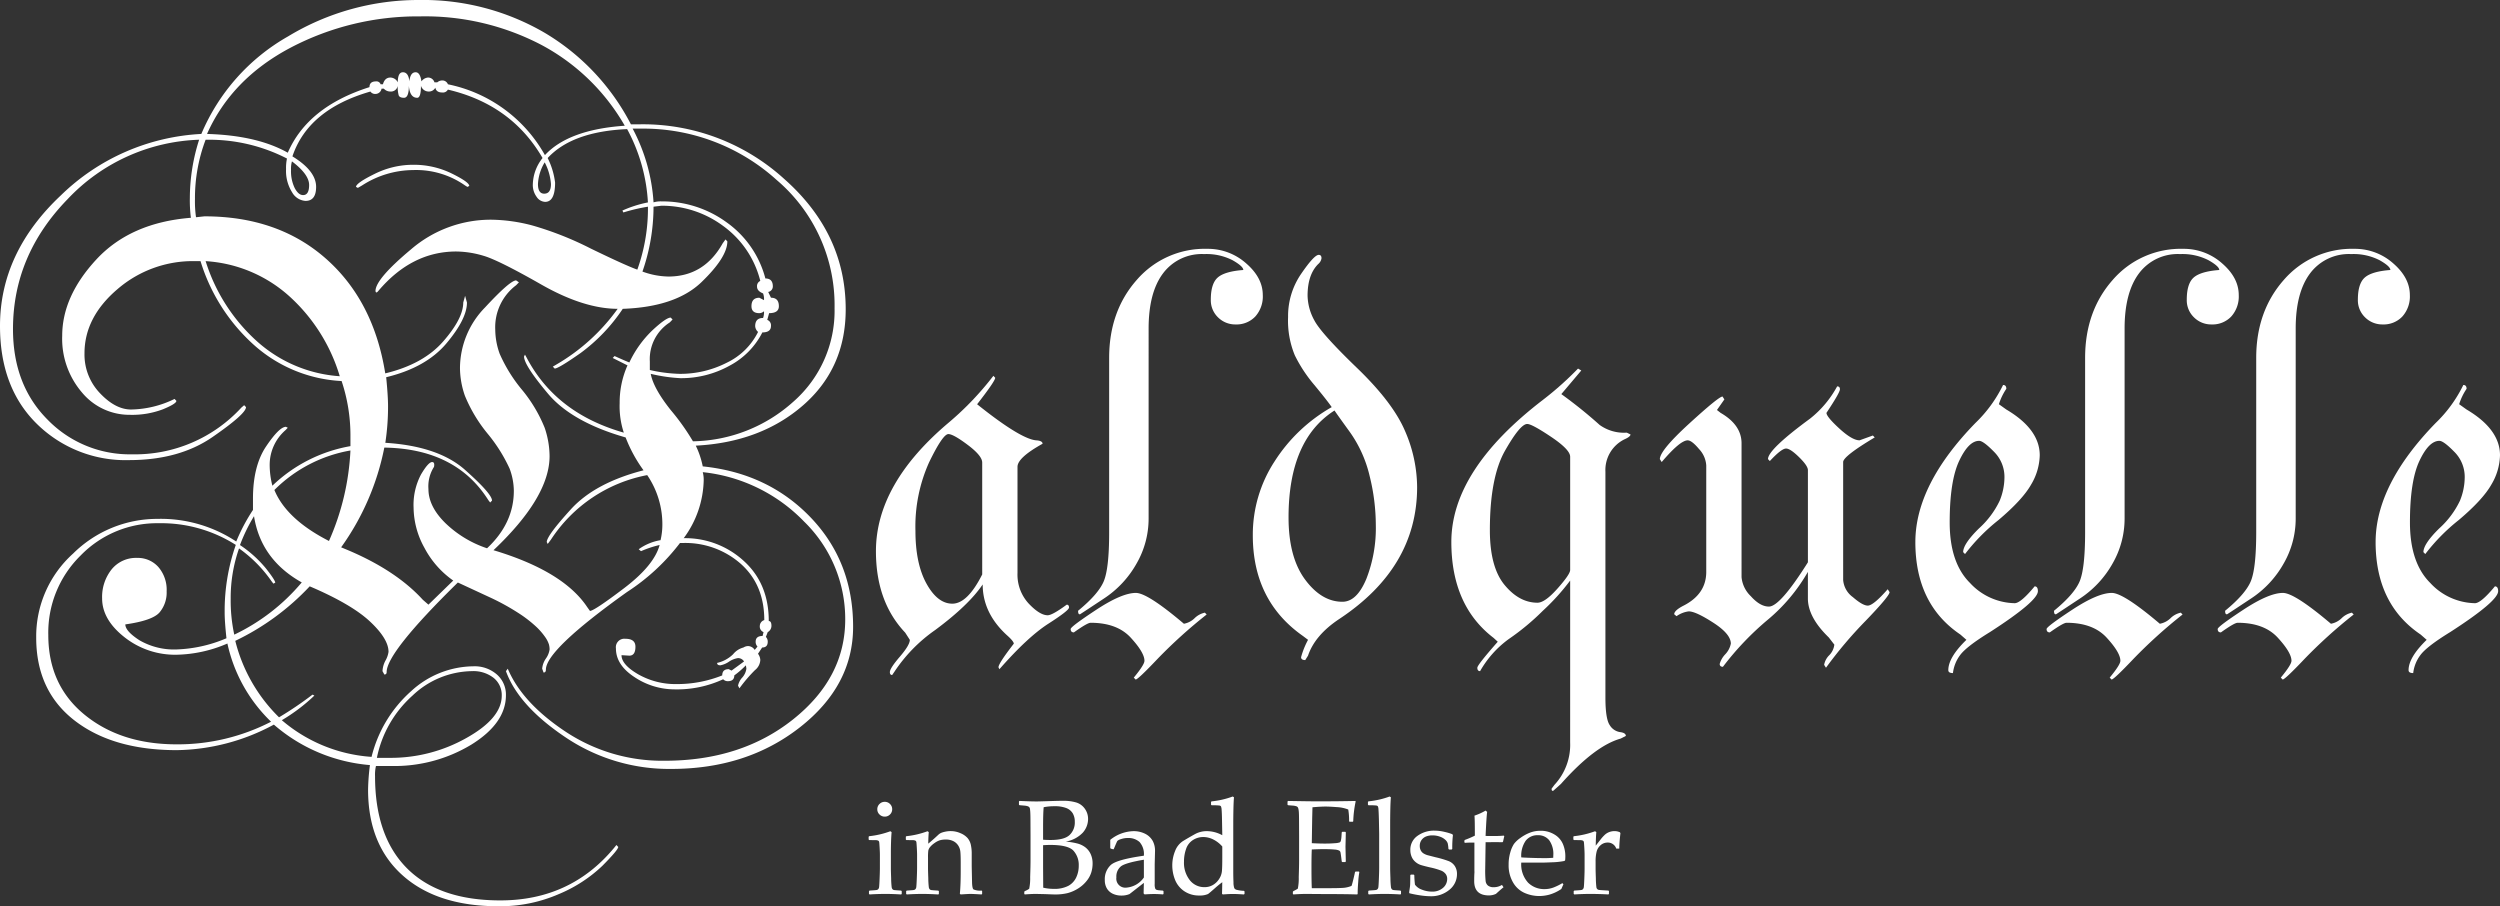 <svg xmlns="http://www.w3.org/2000/svg" width="519.589" height="188.349" viewBox="0 0 519.589 188.349">
  <rect x="0" y="0" width="519.589" height="188.349" fill="#333333" stroke="none"/>
  <g id="Gruppe_1688" data-name="Gruppe 1688" transform="translate(-330 -324.224)">
    <path id="Pfad_1" data-name="Pfad 1" d="M129.366,64.285a36.553,36.553,0,0,1-8.731,9.111q-4.582,3.205-5.354,3.205l-.385-.4.674-.4A41.034,41.034,0,0,0,128.3,64.285a37.644,37.644,0,0,0,6.366-21.327,36.753,36.753,0,0,0-5.111,1.2l-.194-.4a24.407,24.407,0,0,1,5.3-1.688,36.238,36.238,0,0,0-4.319-15.235q-11.424.5-16.517,6.009a15.666,15.666,0,0,1,1.543,5.106q0,4.005-2.07,4.005a2.225,2.225,0,0,1-1.772-1.05,4.136,4.136,0,0,1-.788-2.553,9.12,9.12,0,0,1,2.025-5.508q-6.437-11.114-19.678-14.22a1.155,1.155,0,0,1-1.158.6c-.838,0-1.32-.332-1.448-1a1.5,1.5,0,0,1-1.349.8,1.679,1.679,0,0,1-1.64-1.2q0,2.5-.773,2.5-1.544,0-1.737-2.5,0,2.5-1.008,2.5-.9,0-1.106-.5a6.368,6.368,0,0,1-.2-2,1.436,1.436,0,0,1-1.543,1.2,1.823,1.823,0,0,1-1.351-.6H79.3a1.3,1.3,0,0,1-1.349,1.1,1.172,1.172,0,0,1-.966-.5Q64.056,22.745,60.776,32.5,65.7,35.519,65.7,38.84q0,2.916-2.209,2.916a3.47,3.47,0,0,1-2.788-1.8,8.284,8.284,0,0,1-1.249-4.807,9.225,9.225,0,0,1,.19-2.2,35.309,35.309,0,0,0-16.912-3.9,34.278,34.278,0,0,0-2.211,12.314,23.233,23.233,0,0,0,.194,3.605,68.018,68.018,0,0,0,2.025,9.312A37.38,37.38,0,0,0,53.588,71.094,28.579,28.579,0,0,0,70.712,78.2a29.722,29.722,0,0,0,9.359-.6q7.91-1.9,12.058-6.659t4.149-8.061l.385-1.4.387,1.4q0,3.405-4.246,8.461T80.262,78.4a29.916,29.916,0,0,1-9.163.8A29.567,29.567,0,0,1,53.01,71.9,38.506,38.506,0,0,1,41.675,54.272a61.1,61.1,0,0,1-2.005-9.011,29.41,29.41,0,0,1-.213-4.105,39.988,39.988,0,0,1,1.93-12.116A39.287,39.287,0,0,0,14.037,41.406Q2.7,53.07,2.7,68.391q0,11.615,7.186,18.825A23.794,23.794,0,0,0,27.4,94.424a30.028,30.028,0,0,0,22.766-9.712l.579-.5.385.4q0,1.4-6.945,6.207T26.82,95.626a26.255,26.255,0,0,1-19.15-7.52Q0,80.585,0,67.749,0,52.507,12.631,40.622A45.133,45.133,0,0,1,41.847,27.838,42.116,42.116,0,0,1,59.875,7.561,52.356,52.356,0,0,1,87.064,0a50.208,50.208,0,0,1,26.128,6.81,47.39,47.39,0,0,1,17.933,19.024h2.025A43.641,43.641,0,0,1,162.943,37.15q12.826,11.314,12.824,27.135,0,12.218-8.827,19.927t-22.331,8.41a43.3,43.3,0,0,1-14.567-1.7q-11.193-3.2-16.159-9.111T108.914,74.1l.194-.4.385.7q6.078,11.514,20.162,15.52a44.915,44.915,0,0,0,14.375,1.8,31.949,31.949,0,0,0,20.885-8.26,25.1,25.1,0,0,0,8.537-19.377A34.155,34.155,0,0,0,161.409,37.4a41.292,41.292,0,0,0-28.282-10.666h-1.64a37.573,37.573,0,0,1,4.341,15.321,5.3,5.3,0,0,1,1.646-.2,22.679,22.679,0,0,1,13.512,4.333,20.724,20.724,0,0,1,8.087,11.687q1.55,0,1.549,1.643a1.159,1.159,0,0,1-.964,1.161l.579,1.2q1.639,0,1.64,1.757,0,1.449-2.025,1.448l-.387,1.4a1.2,1.2,0,0,1,.772,1.255q0,1.35-1.79,1.349a16.031,16.031,0,0,1-6.844,6.931,20.708,20.708,0,0,1-10.179,2.58,33.674,33.674,0,0,1-6.174-.9l-4.919-1.8-2.989-1.5.385-.4q2.217,1,2.991,1.3,3.856,1.5,4.341,1.6a30.8,30.8,0,0,0,6.174.8,21.22,21.22,0,0,0,9.839-2.325,13.951,13.951,0,0,0,6.482-6.386,1.73,1.73,0,0,1-.6-1.2q0-1.7,1.64-1.7a3.557,3.557,0,0,0,.194-1.4,1.515,1.515,0,0,1-.966.4q-1.639,0-1.64-1.448,0-1.756,1.64-1.757l.966.5a3.37,3.37,0,0,0-.194-1.4q-1.254-.5-1.255-1.4a1.182,1.182,0,0,1,.676-1.2A20.059,20.059,0,0,0,150.3,46.963a21.339,21.339,0,0,0-12.832-4.206l-1.64.2a41.179,41.179,0,0,1-2.314,13.516,31.113,31.113,0,0,1-4.149,7.811M72.836,93.627a29.482,29.482,0,0,0-15.821,8.221,29.139,29.139,0,0,0-4.149,5.315,35.361,35.361,0,0,0-2.989,6.117,24.784,24.784,0,0,1,5.4,4.864q1.929,2.458,1.928,2.959l-.385.2-.385-.5a27.726,27.726,0,0,0-6.753-6.821,31.074,31.074,0,0,0-1.737,10.428,33.584,33.584,0,0,0,.774,7.625l.192,1.2a33.655,33.655,0,0,0,9.082,15.848,73.711,73.711,0,0,0,6.958-4.715l.387.2a37.186,37.186,0,0,1-6.765,5.116,31.96,31.96,0,0,0,18.65,7.62,26.8,26.8,0,0,1,8.262-13.688,19.346,19.346,0,0,1,12.9-5.135,7,7,0,0,1,4.88,1.7,5.548,5.548,0,0,1,1.885,4.3q0,5.808-7.164,10.264a30.888,30.888,0,0,1-16.653,4.456H78.14a7.823,7.823,0,0,0-.192,2.1q0,12.516,6.656,19.176t19.389,6.659q14.566,0,23.635-10.914l.482-.6.385.4q0,.6-3.28,3.907A29.465,29.465,0,0,1,116.2,185.8a30.629,30.629,0,0,1-12.589,2.553q-12.734,0-19.921-6.408T76.5,164.118a45.1,45.1,0,0,1,.385-5.108,34.749,34.749,0,0,1-19.968-8.41,43.547,43.547,0,0,1-20.162,5.307q-13.312,0-21.272-6.171T7.525,132.526a23.133,23.133,0,0,1,7.652-17.458,24.848,24.848,0,0,1,17.564-7.227A28.425,28.425,0,0,1,49.1,112.549a38.132,38.132,0,0,1,3.57-6.708,27.347,27.347,0,0,1,3.955-4.907,31.124,31.124,0,0,1,16.207-8.211,36.67,36.67,0,0,1,7.138-.7q11.092.671,16.689,5.641t5.6,6.376l-.385.4-.385-.5Q94.733,93.224,79.78,93.024a40.525,40.525,0,0,0-6.945.6M47.079,132.775q-.388-3.6-.387-5.506a41.547,41.547,0,0,1,2.316-14.019,28.868,28.868,0,0,0-16.05-4.505,22.111,22.111,0,0,0-16.2,6.708,22.432,22.432,0,0,0-6.719,16.522q0,10.412,7.543,16.572T36.73,154.7A42.321,42.321,0,0,0,56.339,150a31.941,31.941,0,0,1-9.068-16.221Zm88.173-55.039q.584,3.015,4.185,7.532A47.274,47.274,0,0,1,144.01,91.7l.585.9a17.809,17.809,0,0,1,1.458,4.319v1.2a6.256,6.256,0,0,1,.2,1.809,20.931,20.931,0,0,1-4.173,11.951l-.776,1a43.629,43.629,0,0,1-10.963,10.145q-16.886,12.049-16.884,16.153c0,.4-.164.6-.486.6l-.288-.8a4.416,4.416,0,0,1,.771-2.106,4.38,4.38,0,0,0,.773-1.9,4.212,4.212,0,0,0-.144-1.052,5.708,5.708,0,0,0-.767-1.5,13.714,13.714,0,0,0-1.916-2.2,25.972,25.972,0,0,0-3.641-2.8,47.979,47.979,0,0,0-5.7-3.154l-6.9-3.2q-14.8,14.519-14.8,18.624c0,.332-.16.5-.478.5l-.385-.7a5.2,5.2,0,0,1,.626-2.209,5.092,5.092,0,0,0,.628-1.8q0-2.7-3.853-6.308T64.37,121.861a51.871,51.871,0,0,1-15.444,11.316l-1.737.6a27.762,27.762,0,0,1-10.522,2.3,16.95,16.95,0,0,1-10.811-3.654q-4.632-3.654-4.631-8.061a9.189,9.189,0,0,1,1.962-6.009,6.5,6.5,0,0,1,5.317-2.4,5.7,5.7,0,0,1,4.406,1.891,7.237,7.237,0,0,1,1.725,5.069,6.4,6.4,0,0,1-1.48,4.374q-1.479,1.692-7.107,2.485,0,1.4,2.942,3.3a14.334,14.334,0,0,0,7.865,1.9,28.825,28.825,0,0,0,10.131-2.287q.385-.2,1.737-.8a41.766,41.766,0,0,0,13.992-10.836q-8.579-4.808-9.944-13.92l-.194-1.2v-2.3q0-6.81,2.738-10.865t4.111-4.056l.385.2-.482.5a9.541,9.541,0,0,0-3.28,7.11,17.5,17.5,0,0,0,.581,4.505l.389.8q2.522,6.106,11.352,10.612a52.4,52.4,0,0,0,4.463-18.823V90.319A35.656,35.656,0,0,0,71,79.2l-.383-1A36.43,36.43,0,0,0,59.978,61.431a28.6,28.6,0,0,0-17.285-7.159H40.478A23.982,23.982,0,0,0,24.4,60.11q-6.84,5.841-6.838,13.325a11.6,11.6,0,0,0,3.216,8.285q3.215,3.393,6.476,3.392a21.259,21.259,0,0,0,9.023-2.2l.385.4q0,.6-2.8,1.753a18.039,18.039,0,0,1-6.85,1.15,12.811,12.811,0,0,1-9.983-4.655,17.147,17.147,0,0,1-4.1-11.765q0-8.21,7.1-15.872t19.66-8.66l2.8-.3q15.262,0,25.214,8.763T80.069,77.6l.194.8q.385,3.9.387,6.007a49.962,49.962,0,0,1-.579,7.711l-.194.9A53.1,53.1,0,0,1,70.9,113.75l1.454.607q10,4.242,15.527,10.3l1.164,1.011,5.153-5.008a19.183,19.183,0,0,1-5.988-6.808,17.5,17.5,0,0,1-2.252-8.311,13.556,13.556,0,0,1,1.533-6.909q1.532-2.6,2.325-2.6.581,0,.387,1a7.509,7.509,0,0,0-1.158,4.606q0,3.605,3.5,7.058a22.823,22.823,0,0,0,8.681,5.258q5.566-5.217,5.567-11.937a13.5,13.5,0,0,0-.875-4.614,32.867,32.867,0,0,0-4.574-7.272,30.8,30.8,0,0,1-4.72-7.875A17.781,17.781,0,0,1,95.6,76.534a18.119,18.119,0,0,1,5.21-12.638q5.21-5.62,6.462-5.619l.579.4-.579.6a10.937,10.937,0,0,0-4.341,9.226,15.062,15.062,0,0,0,.917,5.016A31.356,31.356,0,0,0,108.481,81a29.915,29.915,0,0,1,4.726,7.924,18.643,18.643,0,0,1,1.014,5.869q0,8.527-11.655,19.56,14.483,4.343,19.47,11.81l.577.806q.868,0,7.091-4.721t7.379-8.941l.194-1a14.233,14.233,0,0,0,.385-3.113,18.127,18.127,0,0,0-3.149-10.448l-.763-1a29.432,29.432,0,0,1-3.722-6.833l-.381-1a17.432,17.432,0,0,1-.859-6.127,18.905,18.905,0,0,1,1.624-7.836l.383-.6a22.447,22.447,0,0,1,4.829-6.73q2.818-2.612,3.776-2.613l.385.4-.579.6a9.071,9.071,0,0,0-4.147,8.135v1.809Zm-5.4-51.6A43.6,43.6,0,0,0,112.58,9.363,52.148,52.148,0,0,0,87.339,3.406a56.818,56.818,0,0,0-26.9,6.48q-12.3,6.484-17.412,17.952,10.417.3,16.785,3.9,4.146-9.56,16.979-13.629,0-1.19,1.349-1.191a.89.89,0,0,1,.964.6h.484q.382-1.4,1.543-1.4a1.739,1.739,0,0,1,1.543,1q0-2.1,1.061-2.1c.772,0,1.221.634,1.351,1.9q.184-1.9,1.3-1.9.928,0,1.207,1.9a1.85,1.85,0,0,1,1.351-.8,1.376,1.376,0,0,1,1.351,1h.579a1.619,1.619,0,0,1,1.061-.4,1.238,1.238,0,0,1,1.158.8,29.92,29.92,0,0,1,20.162,14.72q4.919-5.306,16.592-6.107m-65.6,12.314q0-2.2-3.57-4.905a5.717,5.717,0,0,0-.192,1.8,7.988,7.988,0,0,0,.771,3.755c.516.968,1.093,1.452,1.737,1.452q1.254,0,1.255-2.1m21.608-4.2a17.9,17.9,0,0,1,8.007,1.8q3.666,1.8,3.667,2.6l-.387.2-.482-.3a17.707,17.707,0,0,0-10.805-3.2,19.722,19.722,0,0,0-10.611,3.2l-.867.5-.385-.2q0-.8,3.859-2.7a17.9,17.9,0,0,1,8.005-1.9M133.61,56.474a16.334,16.334,0,0,0,5.307,1q7.427,0,11.287-6.909l.579-.8.385.4q0,3.282-5.354,8.453t-16.351,5.566H128.4q-7.044,0-15.918-5.057t-11.963-5.957a20.423,20.423,0,0,0-5.692-.9q-9.261,0-16.207,8.211c-.322.4-.514.4-.579,0q0-2.489,7.381-8.654a25.39,25.39,0,0,1,16.736-6.166,34.8,34.8,0,0,1,8.49,1.2,67.887,67.887,0,0,1,12.156,4.807q7.427,3.605,9.742,4.4ZM78.334,157.508h2.8A31.929,31.929,0,0,0,96.9,153.4q7.379-4.107,7.381-8.812a4.576,4.576,0,0,0-1.689-3.7,6.8,6.8,0,0,0-4.485-1.4,18.249,18.249,0,0,0-12.348,5.057,23.606,23.606,0,0,0-7.429,12.967m56.242-58.777a30.731,30.731,0,0,0-20.067,13.418l-.674.9-.194-.4q0-1.3,5.016-6.808T133.8,97.73a33.636,33.636,0,0,1,12.251-.8q13.6,1.4,22.43,10.614t8.825,22.73q0,12.215-11.044,20.876T139.5,159.811a38.559,38.559,0,0,1-21.948-6.558q-9.791-6.558-12.4-13.768l.385-.5q2.99,7.109,12.06,13.116a36.358,36.358,0,0,0,20.547,6.009q15.917,0,26.723-8.625t10.8-20.761a28.264,28.264,0,0,0-8.537-20.312,34.223,34.223,0,0,0-21.079-10.28,33.682,33.682,0,0,0-11.479.6M114.509,38.252a11.5,11.5,0,0,0-1.3-4.507,9.464,9.464,0,0,0-1.4,4.507q0,2,1.3,2,1.4,0,1.4-2m22.671,75a21.84,21.84,0,0,0-3.955,1.3l-.482-.4a10.842,10.842,0,0,1,4.631-1.9,24.627,24.627,0,0,1,4.726-.4,17.973,17.973,0,0,1,12.455,4.706q5.222,4.709,5.222,12.517.557,0,.557,1a1.5,1.5,0,0,1-.772,1.3l-.385,1a1.389,1.389,0,0,1,.385,1q0,1.2-1.158,1.2l-.867,1.3a2.355,2.355,0,0,1,.482,1.3,2.858,2.858,0,0,1-1.11,2.1,30.719,30.719,0,0,0-3.23,3.786l-.29-.552a3.523,3.523,0,0,1,.869-1.682,3.469,3.469,0,0,0,.867-1.852l-.1-.7a19.17,19.17,0,0,1-2.412,2.1q0,1.2-1.349,1.2a1.285,1.285,0,0,1-.964-.4,22.8,22.8,0,0,1-10.086,2.1,15,15,0,0,1-8.308-2.524q-3.891-2.532-3.892-5.967a1.769,1.769,0,0,1,1.98-2.022q2.071,0,2.073,1.651,0,1.852-1.266,1.854l-1.628-.1q0,1.969,3.489,3.989a15.644,15.644,0,0,0,7.982,2.018,25.187,25.187,0,0,0,9.464-1.8q0-1.3,1.351-1.3l.579.3,2.6-1.9a1.464,1.464,0,0,0-1.255-.7,4.576,4.576,0,0,0-1.881.751,4.7,4.7,0,0,1-1.784.751c-.45,0-.676-.168-.676-.5a6.936,6.936,0,0,0,3.321-1.8,4.092,4.092,0,0,1,2.148-1.4,1.866,1.866,0,0,1,.978-.3,1.681,1.681,0,0,1,1.367.8l.579-.7a1.391,1.391,0,0,1-.385-1q0-1.2,1.446-1.2l.194-.8a1.244,1.244,0,0,1-.772-1.3,1.294,1.294,0,0,1,.927-1.2q0-7.309-4.852-11.664a17.425,17.425,0,0,0-12.087-4.356,24.663,24.663,0,0,0-4.728.4" transform="translate(330 324.224)" fill="#fff"/>
    <path id="Pfad_2" data-name="Pfad 2" d="M114.337,81.442q-2.881,4.294-9.886,9.487A32.294,32.294,0,0,0,96,99.572l-.48.7c-.322,0-.482-.2-.482-.6q0-.787,2.074-3.205t2.074-3.5l-.964-1.5q-6.078-6.407-6.079-16.922,0-14.018,15.207-26.8a62.4,62.4,0,0,0,9.2-9.651l.385.4q0,.689-3.762,5.508,9.261,7.41,12.445,7.51c.77.078,1.158.312,1.158.7q-5.21,2.895-5.21,4.79v22.07a8.85,8.85,0,0,0,2.316,6.341q2.315,2.445,3.955,2.444.963,0,3.955-2.2c.32,0,.482.2.482.6s-1.432,1.52-4.293,3.355-6.255,4.989-10.177,9.462l-.194-.4q0-.8,3.183-4.907,0-.5-1.468-1.8-5-4.6-4.995-10.514m-.1-2.1V56.11q0-1.4-3-3.654T107.2,50.2q-1.159,0-4,5.857a32.456,32.456,0,0,0-2.845,14.269q0,6.81,2.3,10.965t5.366,4.157q3.162,0,6.227-6.109" transform="translate(419.907 364.241)" fill="#fff"/>
    <path id="Pfad_3" data-name="Pfad 3" d="M140.51,100.82l.385.4a102.306,102.306,0,0,0-10.2,9.212q-4.078,4.3-4.562,4.306l-.387-.4q2.22-2.679,2.219-3.5,0-1.7-2.845-4.8t-8.345-3.1q-.676,0-3.473,2c-.45,0-.674-.232-.674-.7q0-.5,5.326-4.005t8.235-3.5q2.418,0,9.977,6.408a4.269,4.269,0,0,0,2.219-1.152,4.323,4.323,0,0,1,2.122-1.15m-25.854.3q-.483.2-.482-.7,4.146-3.393,5.3-6.041t1.158-10.135V47.887q0-9.683,5.71-16.176a18.684,18.684,0,0,1,14.707-6.493,11.942,11.942,0,0,1,8.031,3q3.482,3.005,3.483,6.609a6.238,6.238,0,0,1-1.557,4.456,5.358,5.358,0,0,1-4.088,1.651,5.05,5.05,0,0,1-3.651-1.464,4.924,4.924,0,0,1-1.507-3.687q0-3.331,1.438-4.6t5.315-1.565q0-.757-2.231-2.03a11.892,11.892,0,0,0-5.913-1.276,10.049,10.049,0,0,0-8.531,3.995q-3.005,3.993-3.005,11.486V81.347a18.709,18.709,0,0,1-2.478,9.236,20.939,20.939,0,0,1-6.848,7.342q-4.374,2.9-4.856,3.2" transform="translate(439.893 350.721)" fill="#fff"/>
    <path id="Pfad_4" data-name="Pfad 4" d="M148.191,57.471q-.966-1.4-3.617-4.606a29.719,29.719,0,0,1-4.052-6.158,18.839,18.839,0,0,1-1.4-7.961,15.491,15.491,0,0,1,2.709-8.962q2.709-3.953,3.659-3.954.578,0,.579.7a1.932,1.932,0,0,1-.676,1.2q-2.22,2.2-2.219,6.6a11.052,11.052,0,0,0,1.4,5.1q1.4,2.7,8.865,9.893t9.979,13.092A29.57,29.57,0,0,1,165.941,74.1q0,16.684-16.139,27.379-5.091,3.365-6.534,7.647l-.575.919q-.868,0-.869-.6a16.957,16.957,0,0,1,1.448-3.605l-1.061-.8q-10.42-7.309-10.42-20.929a27.893,27.893,0,0,1,4.534-15.37,33.991,33.991,0,0,1,11.866-11.264m.579.7q-9.551,6.078-9.55,22.217,0,8.268,3.424,12.9t7.766,4.635q2.99,0,4.969-4.733a28.966,28.966,0,0,0,1.978-11.209,42.612,42.612,0,0,0-1.29-10.212,25.968,25.968,0,0,0-4.1-9.113q-2.815-3.888-3.195-4.485" transform="translate(458.587 351.364)" fill="#fff"/>
    <path id="Pfad_5" data-name="Pfad 5" d="M177.372,81.411a45.861,45.861,0,0,1-5.674,6.275,50.025,50.025,0,0,1-7.079,5.877,21.059,21.059,0,0,0-5.963,6.673q-.578,0-.579-.7,0-.591,4.246-5.408l-.869-.8q-8.778-6.715-8.778-19.943,0-14.928,19.032-29.522a67.187,67.187,0,0,0,7.3-6.509l.676.4-4.149,4.907A95.88,95.88,0,0,1,183.5,49.07a8.654,8.654,0,0,0,5.635,1.6l.776.373q0,.471-1.278,1.029A7.1,7.1,0,0,0,184.7,58.8V105.72q0,4.42.887,5.726a3.029,3.029,0,0,0,2.122,1.458q1.236.148,1.235.8l-1.075.554q-5.373,1.5-12.405,9.413l-1.563,1.4c-.263.133-.391,0-.391-.4l.595-.8a12.21,12.21,0,0,0,3.264-8.812Zm0-2.2V55.677q0-1.477-3.979-4.144t-4.947-2.664q-1.455,0-4.609,5.543t-3.153,16.527q0,7.69,3.054,11.385t6.842,3.693q1.55,0,4.173-2.959t2.62-3.849" transform="translate(478.964 363.472)" fill="#fff"/>
    <path id="Pfad_6" data-name="Pfad 6" d="M205.384,75.708V56.564c0-.6-.614-1.495-1.835-2.693s-2.122-1.794-2.7-1.794q-.966,0-3.376,2.6l-.385-.4q0-2,8.74-8.412a21.655,21.655,0,0,0,5.633-6.708c.385,0,.579.2.579.6q0,.7-2.8,4.905,0,.8,2.675,3.254t4.2,2.453l2.77-1,.385.4q-6.561,3.916-6.559,5.121V79.4a4.874,4.874,0,0,0,2.025,3.566q2.027,1.756,3.088,1.757,1.156,0,4.147-3.406l.387.6q0,.8-4.969,5.959a87.166,87.166,0,0,0-8.248,9.761l-.383-.6a3.706,3.706,0,0,1,1.059-2,3.756,3.756,0,0,0,1.061-2.2l-1.158-1.5q-4.342-4.2-4.339-8.111V77.711a36.536,36.536,0,0,1-8.3,9.915,60.2,60.2,0,0,0-9.355,9.811c-.45,0-.674-.2-.674-.6a4.787,4.787,0,0,1,1.158-2,4.492,4.492,0,0,0,1.158-2.207q0-2-3.649-4.356t-5.109-2.354a5.61,5.61,0,0,0-2.529,1l-.484-.4q0-.8,1.96-1.8,4.7-2.405,4.7-7.009V55.582a5.455,5.455,0,0,0-1.506-3.406q-1.508-1.8-2.353-1.8-1.577,0-5.4,4.507l-.385-.6q0-1.818,6.125-7.415t6.9-5.6l.385.6-1.543,2.2.77.6q4.342,2.51,4.343,6.324V78.8a6.246,6.246,0,0,0,1.928,3.966q1.929,2.159,3.762,2.157,2.318,0,8.106-9.212" transform="translate(500.363 365.369)" fill="#fff"/>
    <path id="Pfad_7" data-name="Pfad 7" d="M218.852,43.019l1.543,1.1q6.947,4.107,6.947,9.513a12.369,12.369,0,0,1-1.776,6.058q-1.769,3.153-6.806,7.409a39.844,39.844,0,0,0-6.948,7.061l-.387-.4q0-1.695,3.29-4.934a18.307,18.307,0,0,0,4.293-5.732,13.014,13.014,0,0,0,1-4.887,7.354,7.354,0,0,0-2.2-5.334q-2.2-2.242-3.06-2.243-2.2,0-4.163,4.194T208.626,67.6q0,8.388,4.234,12.579a12.95,12.95,0,0,0,9.272,4.194q1.254,0,4.149-3.5c.449,0,.676.334.676,1q0,2.079-9.979,8.512-4.991,3.067-6.237,4.85a7.678,7.678,0,0,0-1.438,3.66c-.644,0-.964-.2-.964-.6q0-2.661,3.762-6.308l-1.255-1.1q-9.359-6.309-9.357-19.225,0-11.917,12.474-24.733a27.819,27.819,0,0,0,5.757-7.91q.676,0,.676.8a12.244,12.244,0,0,0-1.543,3.2" transform="translate(526.589 365.216)" fill="#fff"/>
    <path id="Pfad_8" data-name="Pfad 8" d="M243.174,100.82l.385.4a102.3,102.3,0,0,0-10.2,9.212q-4.081,4.3-4.562,4.306l-.387-.4q2.217-2.679,2.219-3.5,0-1.7-2.845-4.8t-8.345-3.1q-.676,0-3.473,2c-.45,0-.674-.232-.674-.7q0-.5,5.326-4.005t8.235-3.5q2.418,0,9.977,6.408a4.276,4.276,0,0,0,2.219-1.152,4.315,4.315,0,0,1,2.122-1.15m-25.854.3q-.483.2-.482-.7,4.146-3.393,5.3-6.041T223.3,84.242V47.887q0-9.683,5.71-16.176a18.684,18.684,0,0,1,14.707-6.493,11.946,11.946,0,0,1,8.033,3q3.482,3.005,3.481,6.609a6.238,6.238,0,0,1-1.557,4.456,5.355,5.355,0,0,1-4.088,1.651,5.05,5.05,0,0,1-3.651-1.464,4.925,4.925,0,0,1-1.507-3.687q0-3.331,1.438-4.6t5.315-1.565q0-.757-2.231-2.03a11.884,11.884,0,0,0-5.911-1.276,10.048,10.048,0,0,0-8.533,3.995q-3,3.993-3,11.486V81.347a18.71,18.71,0,0,1-2.477,9.236,20.939,20.939,0,0,1-6.848,7.342q-4.374,2.9-4.856,3.2" transform="translate(540.061 350.721)" fill="#fff"/>
    <path id="Pfad_9" data-name="Pfad 9" d="M261.174,100.82l.385.4a102.294,102.294,0,0,0-10.2,9.212q-4.081,4.3-4.562,4.306l-.387-.4q2.217-2.679,2.219-3.5,0-1.7-2.845-4.8t-8.345-3.1q-.676,0-3.473,2c-.45,0-.674-.232-.674-.7q0-.5,5.326-4.005t8.235-3.5q2.418,0,9.977,6.408a4.276,4.276,0,0,0,2.219-1.152,4.314,4.314,0,0,1,2.122-1.15m-25.854.3q-.483.2-.482-.7,4.146-3.393,5.3-6.041T241.3,84.242V47.887q0-9.683,5.71-16.176a18.684,18.684,0,0,1,14.707-6.493,11.947,11.947,0,0,1,8.033,3q3.482,3.005,3.481,6.609a6.238,6.238,0,0,1-1.557,4.456,5.355,5.355,0,0,1-4.088,1.651,5.05,5.05,0,0,1-3.651-1.464,4.925,4.925,0,0,1-1.507-3.687q0-3.331,1.438-4.6t5.315-1.565q0-.757-2.231-2.03a11.884,11.884,0,0,0-5.911-1.276,10.048,10.048,0,0,0-8.533,3.995q-3.005,3.993-3,11.486V81.347a18.71,18.71,0,0,1-2.477,9.236,20.938,20.938,0,0,1-6.848,7.342q-4.374,2.9-4.856,3.2" transform="translate(557.622 350.721)" fill="#fff"/>
    <path id="Pfad_10" data-name="Pfad 10" d="M267.27,43.019l1.543,1.1q6.947,4.107,6.947,9.513a12.37,12.37,0,0,1-1.776,6.058q-1.769,3.153-6.806,7.409a39.845,39.845,0,0,0-6.948,7.061l-.387-.4q0-1.695,3.29-4.934a18.307,18.307,0,0,0,4.293-5.732,13.014,13.014,0,0,0,1-4.887,7.354,7.354,0,0,0-2.2-5.334q-2.2-2.242-3.06-2.243-2.2,0-4.163,4.194T257.044,67.6q0,8.388,4.234,12.579a12.95,12.95,0,0,0,9.272,4.194q1.254,0,4.149-3.5c.449,0,.676.334.676,1q0,2.079-9.979,8.512-4.99,3.067-6.237,4.85a7.678,7.678,0,0,0-1.438,3.66c-.644,0-.964-.2-.964-.6q0-2.661,3.762-6.308l-1.255-1.1q-9.359-6.309-9.357-19.225,0-11.917,12.474-24.733a27.82,27.82,0,0,0,5.757-7.91q.676,0,.676.8a12.243,12.243,0,0,0-1.543,3.2" transform="translate(573.829 365.216)" fill="#fff"/>
    <path id="Pfad_1933" data-name="Pfad 1933" d="M-74.751-19.141a1.489,1.489,0,0,1,1.094.451,1.489,1.489,0,0,1,.451,1.094,1.474,1.474,0,0,1-.451,1.08,1.489,1.489,0,0,1-1.094.451,1.508,1.508,0,0,1-1.087-.444A1.456,1.456,0,0,1-76.3-17.6a1.478,1.478,0,0,1,.458-1.094A1.5,1.5,0,0,1-74.751-19.141Zm1.162,6.111.26.178q-.15,1.791-.15,4.553v3.09q0,.3.055,1.935a17.827,17.827,0,0,0,.116,1.907.8.8,0,0,0,.185.4.566.566,0,0,0,.3.157q.178.034,1.477.116l.123.109v.574l-.109.123Q-73.042,0-74.628,0t-3.281.109l-.123-.123V-.588l.123-.109q1.326-.082,1.5-.123a.626.626,0,0,0,.3-.171.731.731,0,0,0,.178-.4q.048-.267.109-1.764t.062-2.263V-8.107q0-.547-.055-1.49t-.089-1.162a.426.426,0,0,0-.212-.321,1.622,1.622,0,0,0-.711-.1l-1.148-.014-.123-.109v-.588l.109-.109A17.816,17.816,0,0,0-73.589-13.029Zm7.725,0,.26.178q-.082.916-.109,2.406,1.094-.9,2.078-1.832a2.383,2.383,0,0,1,.54-.383,4.371,4.371,0,0,1,.841-.26,5.294,5.294,0,0,1,1.2-.137,5.021,5.021,0,0,1,2.017.424,4.017,4.017,0,0,1,1.477,1,3.241,3.241,0,0,1,.69,1.374A8.482,8.482,0,0,1-56.677-8.3v2.406q0,.232.068,3.4.027,1.3.287,1.545a3.236,3.236,0,0,0,1.7.246l.109.109V0l-.109.109Q-56.362,0-56.978,0q-.355,0-2,.109l-.164-.15q.178-1.777.178-4.635V-6.467q0-1.613-.075-2.324a2.86,2.86,0,0,0-.458-1.292,2.59,2.59,0,0,0-1.025-.9,3.389,3.389,0,0,0-1.531-.321,4.5,4.5,0,0,0-1.217.144,3.871,3.871,0,0,0-1.135.588,4.339,4.339,0,0,0-.93.834,1.739,1.739,0,0,0-.362.725,10.12,10.12,0,0,0-.062,1.429v2.379q0,.3.055,1.935a17.827,17.827,0,0,0,.116,1.907.8.8,0,0,0,.185.4.566.566,0,0,0,.3.157q.178.034,1.477.116l.123.109v.574l-.109.123Q-65.317,0-66.9,0t-3.281.109l-.123-.123V-.588l.123-.109q1.326-.082,1.5-.123a.626.626,0,0,0,.3-.171.731.731,0,0,0,.178-.4q.048-.267.109-1.764t.062-2.263V-8.107q0-.547-.055-1.49t-.089-1.162a.426.426,0,0,0-.212-.321,1.622,1.622,0,0,0-.711-.1l-1.148-.014-.123-.109v-.588l.109-.109A17.816,17.816,0,0,0-65.864-13.029Zm19.113-5.414-.109-.1v-.684l.109-.1q2.338.109,3.609.109.479,0,3.787-.109,1.066-.027,1.545-.027a9.332,9.332,0,0,1,2.926.369,3.421,3.421,0,0,1,1.736,1.306,3.615,3.615,0,0,1,.656,2.126,4.287,4.287,0,0,1-1.094,2.816,6.339,6.339,0,0,1-3.555,1.859,14.707,14.707,0,0,1,2.434.4,4.662,4.662,0,0,1,1.654.8,3.748,3.748,0,0,1,1.1,1.4,4.66,4.66,0,0,1,.4,2,6.288,6.288,0,0,1-.273,1.8,5.334,5.334,0,0,1-1,1.818A6.986,6.986,0,0,1-34.6-1.107a7.846,7.846,0,0,1-2.126.93,10.761,10.761,0,0,1-2.7.287q-.328,0-1.969-.068Q-43.21,0-43.36,0q-.93,0-2.283.109L-45.753,0V-.451l.109-.137a3.882,3.882,0,0,0,.916-.492,10.706,10.706,0,0,0,.2-2.42q.075-2.283.075-3.486V-12l-.014-3.1q0-1.012-.027-1.647a7.959,7.959,0,0,0-.075-.909.717.717,0,0,0-.157-.383.861.861,0,0,0-.308-.185,3.138,3.138,0,0,0-.677-.13Zm4.908,7.178q.684.055,1.545.055,2.83,0,3.938-1.012A3.571,3.571,0,0,0-35.253-15a3.372,3.372,0,0,0-.424-1.743,2.7,2.7,0,0,0-1.333-1.1,6.5,6.5,0,0,0-2.468-.383,10.93,10.93,0,0,0-2.242.205q-.123,1.23-.123,4.293Zm.027,9.967a9.458,9.458,0,0,0,2.16.246,6.235,6.235,0,0,0,3.063-.629,3.87,3.87,0,0,0,1.634-1.743,5.609,5.609,0,0,0,.526-2.427A4.408,4.408,0,0,0-35.547-9q-1.114-1.183-4.819-1.183-.615,0-1.477.055v4.662ZM-27.241-9.27l-.533-.137-.109-.137v-1.7a7.989,7.989,0,0,1,4.73-1.8,5.247,5.247,0,0,1,2.611.588,3.683,3.683,0,0,1,1.5,1.47,4.35,4.35,0,0,1,.465,2.058l-.068,2.748v4.074a2.485,2.485,0,0,0,.116,1.012.6.6,0,0,0,.267.239,2.317,2.317,0,0,0,.561.1l.779.068.109.123v.547L-16.919.1q-1-.082-1.859-.082-.82,0-1.969.082L-20.952-.1l.055-2.2L-23.878.027a4.21,4.21,0,0,1-1.641.314,4.132,4.132,0,0,1-1.88-.4,2.837,2.837,0,0,1-1.2-1.107,3.349,3.349,0,0,1-.417-1.723,4,4,0,0,1,1.258-3.138Q-26.5-7.15-20.9-7.943a3.742,3.742,0,0,0-.9-2.851,3.442,3.442,0,0,0-2.42-.827,4.256,4.256,0,0,0-1.442.232,1.864,1.864,0,0,0-.745.376q-.1.144-.738,1.675Zm6.344,2.16q-3.828.643-4.771,1.381a2.72,2.72,0,0,0-.943,2.283,1.879,1.879,0,0,0,2.119,2.133,4.889,4.889,0,0,0,3.6-2.105Zm13.959-11.43v-.574l.109-.123a17.452,17.452,0,0,0,4.4-1.012l.26.164q-.15,1.572-.15,6.3v8.955q0,1.381.048,2.413A3.587,3.587,0,0,0-2.1-1.189a.882.882,0,0,0,.4.314A7.194,7.194,0,0,0-.1-.643l.123.109v.52L-.1.109q-1.477-.1-2.3-.1-.738,0-2.105.1l-.15-.15q.041-1.34.041-1.873,0-.068.014-.52-.752.547-1.5,1.217Q-7.212-.232-7.554.014A4.1,4.1,0,0,1-9.345.328,5.424,5.424,0,0,1-12.551-.6a5.13,5.13,0,0,1-1.88-2.372,8.105,8.105,0,0,1-.561-2.96,7.82,7.82,0,0,1,.581-2.974,4.187,4.187,0,0,1,1.654-2.085q1.073-.656,2.338-1.36a5.125,5.125,0,0,1,2.509-.7A6.789,6.789,0,0,1-4.6-12.2l-.055-3.049q-.027-1.586-.082-2.208a2.132,2.132,0,0,0-.137-.738.486.486,0,0,0-.28-.171,12.294,12.294,0,0,0-1.661-.055ZM-4.6-9.857A6.1,6.1,0,0,0-6.48-11.32a4.669,4.669,0,0,0-2.071-.506,3.952,3.952,0,0,0-2.14.622A3.477,3.477,0,0,0-12.12-9.358,7.844,7.844,0,0,0-12.558-6.7a5.8,5.8,0,0,0,1.21,3.842A3.8,3.8,0,0,0-8.306-1.408a3.4,3.4,0,0,0,1.771-.458A3.791,3.791,0,0,0-5.264-3.1a3.583,3.583,0,0,0,.581-1.559Q-4.6-5.441-4.6-7.52ZM8.962-19.223l.109-.1q4.689.082,6,.082,4.484,0,7.984-.082l.068.1a23.3,23.3,0,0,0-.506,4.115L22.538-15h-.67l-.123-.109a2,2,0,0,0,.014-.219,13.3,13.3,0,0,0-.178-2.215,7.427,7.427,0,0,0-2.386-.5q-1.524-.116-2.29-.116-1.08,0-2.762.15l-.055,2.188-.041,2.5-.041,2.775q1.477.082,2.721.082t2.105-.082a3.548,3.548,0,0,0,.991-.171.574.574,0,0,0,.219-.342,5.141,5.141,0,0,0,.13-.9l.055-.848.109-.109h.629l.109.109q-.027,1.49-.068,2.994l.068,3.076-.109.109h-.629l-.109-.109-.1-.82q-.123-.957-.178-1.142A.6.6,0,0,0,19.7-9.01a2.733,2.733,0,0,0-1.019-.219q-.82-.082-2.256-.082-.793,0-2.42.068-.068,1.148-.068,3.828,0,2.871.068,4.225h2.516q3.322,0,4.156-.082a5.476,5.476,0,0,0,1.586-.4q.123-.314.4-1.456t.321-1.429l.137-.1h.656l.109.1A18.846,18.846,0,0,0,23.652-2.5q-.116,1.463-.116,2.5l-.1.109Q20.829.027,16.6.027L12.886,0q-1.3,0-2.707.109L10.069,0V-.451l.109-.137A7.336,7.336,0,0,0,11.1-1.1a10.666,10.666,0,0,0,.191-2.393q.075-2.29.075-3.493V-12l-.014-3.1q0-1.012-.027-1.647a5.118,5.118,0,0,0-.1-.909,1.032,1.032,0,0,0-.157-.383.666.666,0,0,0-.287-.185,3.138,3.138,0,0,0-.677-.13l-1.039-.082-.109-.1Zm21.219-1.025.26.164q-.15,1.572-.15,6.3v8.572q0,.3.055,1.935a17.826,17.826,0,0,0,.116,1.907.8.8,0,0,0,.185.4.566.566,0,0,0,.3.157q.178.034,1.477.116l.123.109v.574l-.109.123Q30.728,0,29.142,0T25.86.109l-.123-.123V-.588L25.86-.7q1.326-.082,1.5-.123a.626.626,0,0,0,.3-.171.731.731,0,0,0,.178-.4q.048-.267.109-1.764t.062-2.263V-12.5l-.055-2.9q-.041-1.518-.089-2.105a1.871,1.871,0,0,0-.13-.7.51.51,0,0,0-.287-.164,12.308,12.308,0,0,0-1.654-.055l-.123-.123v-.574l.109-.123A17.452,17.452,0,0,0,30.181-20.248ZM34.6-4.02h.588l.123.123a18.513,18.513,0,0,0,.137,1.969A2.968,2.968,0,0,0,36.907-.882a5.639,5.639,0,0,0,2.051.4,3.339,3.339,0,0,0,2.317-.779,2.417,2.417,0,0,0,.868-1.859,1.68,1.68,0,0,0-.314-1.019,2.279,2.279,0,0,0-.95-.711A14.743,14.743,0,0,0,38.6-5.51q-1.408-.328-1.969-.513a3.267,3.267,0,0,1-1.08-.622,2.859,2.859,0,0,1-.793-1.073,3.51,3.51,0,0,1-.273-1.4,3.493,3.493,0,0,1,1.456-2.933,5.847,5.847,0,0,1,3.63-1.1,8.8,8.8,0,0,1,2,.253,11.228,11.228,0,0,1,1.641.485l.123.191A22.483,22.483,0,0,0,43.2-9.352l-.123.123h-.547L42.4-9.352a6.382,6.382,0,0,0-.15-1.169,1.761,1.761,0,0,0-.492-.725A3.115,3.115,0,0,0,40.64-11.9a4.4,4.4,0,0,0-1.531-.267,3.524,3.524,0,0,0-1.4.246,2.127,2.127,0,0,0-.916.745,2.06,2.06,0,0,0-.349,1.21,2,2,0,0,0,.212.93,1.621,1.621,0,0,0,.649.663,3.284,3.284,0,0,0,.916.362l1.49.383a20.881,20.881,0,0,1,2.741.807A2.722,2.722,0,0,1,43.729-5.79a3,3,0,0,1,.451,1.675,4.154,4.154,0,0,1-1.559,3.24A5.889,5.889,0,0,1,38.616.479a14.9,14.9,0,0,1-2.14-.191A21.9,21.9,0,0,1,34.3-.137l-.068-.178.137-.916a6.694,6.694,0,0,0,.082-.854q.014-.431.027-1.812Zm11.115-6.713v-.355l.1-.137a19.344,19.344,0,0,0,2.078-.889q0-3.568-.082-4.156a11.8,11.8,0,0,0,2.311-1.053l.328.273q-.137.861-.328,5,.684.014,1.477.014a22.452,22.452,0,0,0,2.311-.082l.1.1-.26,1.148-.109.123q-.7-.014-1.545-.014-.766,0-1.969.014l-.082,5.564a21.858,21.858,0,0,0,.089,2.522,1.433,1.433,0,0,0,.492.93,1.836,1.836,0,0,0,1.2.335,3.18,3.18,0,0,0,1.7-.479l.328.492q-.328.232-1.572,1.367a3.426,3.426,0,0,1-1.449.328q-3.076,0-3.076-2.98,0-1.094.055-1.859Q47.8-4.758,47.8-5v-5.674h-.561q-.615,0-1.408.055ZM66.3-2.01l-.437.984A8.67,8.67,0,0,1,63.328.164a8.45,8.45,0,0,1-1.989.273,7.68,7.68,0,0,1-3.11-.643,5.219,5.219,0,0,1-2.393-2.174,7.022,7.022,0,0,1-.923-3.691,8.794,8.794,0,0,1,.355-2.591,6.426,6.426,0,0,1,.745-1.716,5.787,5.787,0,0,1,1.319-1.244A8.717,8.717,0,0,1,59.3-12.715a6.052,6.052,0,0,1,2.242-.41,5.39,5.39,0,0,1,2.892.772,4.247,4.247,0,0,1,1.757,1.976A6.529,6.529,0,0,1,66.7-7.82a7.972,7.972,0,0,1-.041.82l-.15.15a15.186,15.186,0,0,1-2.5.273q-1.572.068-2.078.068H57.538a5.629,5.629,0,0,0,1.422,4.17A4.747,4.747,0,0,0,62.378-1a5.23,5.23,0,0,0,1.839-.328,11.489,11.489,0,0,0,1.866-.916ZM57.538-7.6q.246.041,1.894.1t2.44.055a21.326,21.326,0,0,0,2.311-.068q.014-.328.014-.506a4.844,4.844,0,0,0-.861-3.151,2.9,2.9,0,0,0-2.352-1.032,3.038,3.038,0,0,0-2.536,1.162A5.52,5.52,0,0,0,57.538-7.6Zm15.34-5.428.26.178q-.082.793-.123,2.816l1.025-1.3a7.967,7.967,0,0,1,.9-.991,2.8,2.8,0,0,1,.909-.54,3.062,3.062,0,0,1,1.066-.191,2.676,2.676,0,0,1,1.135.246l.1.191q-.219,1.818-.246,3.2H77.28a1.835,1.835,0,0,0-1.764-1.258,2.2,2.2,0,0,0-1.477.54A2.609,2.609,0,0,0,73.2-8.784a8.344,8.344,0,0,0-.212,2.058v1.518q0,.41.055,2.01a16.147,16.147,0,0,0,.116,1.846.7.7,0,0,0,.191.362.7.7,0,0,0,.342.157Q73.9-.793,75.64-.7l.123.109v.574L75.64.109Q73.821,0,71.839,0q-1.572,0-3.281.109l-.123-.123V-.588L68.558-.7q1.326-.082,1.5-.123a.626.626,0,0,0,.3-.171.731.731,0,0,0,.178-.4q.048-.267.109-1.764T70.7-5.414V-8.107q0-.547-.055-1.49t-.089-1.162a.426.426,0,0,0-.212-.321,1.622,1.622,0,0,0-.711-.1L68.489-11.2l-.123-.109v-.588L68.476-12A17.816,17.816,0,0,0,72.878-13.029Z" transform="translate(588.634 510.014)" fill="#fff"/>
  </g>
</svg>

